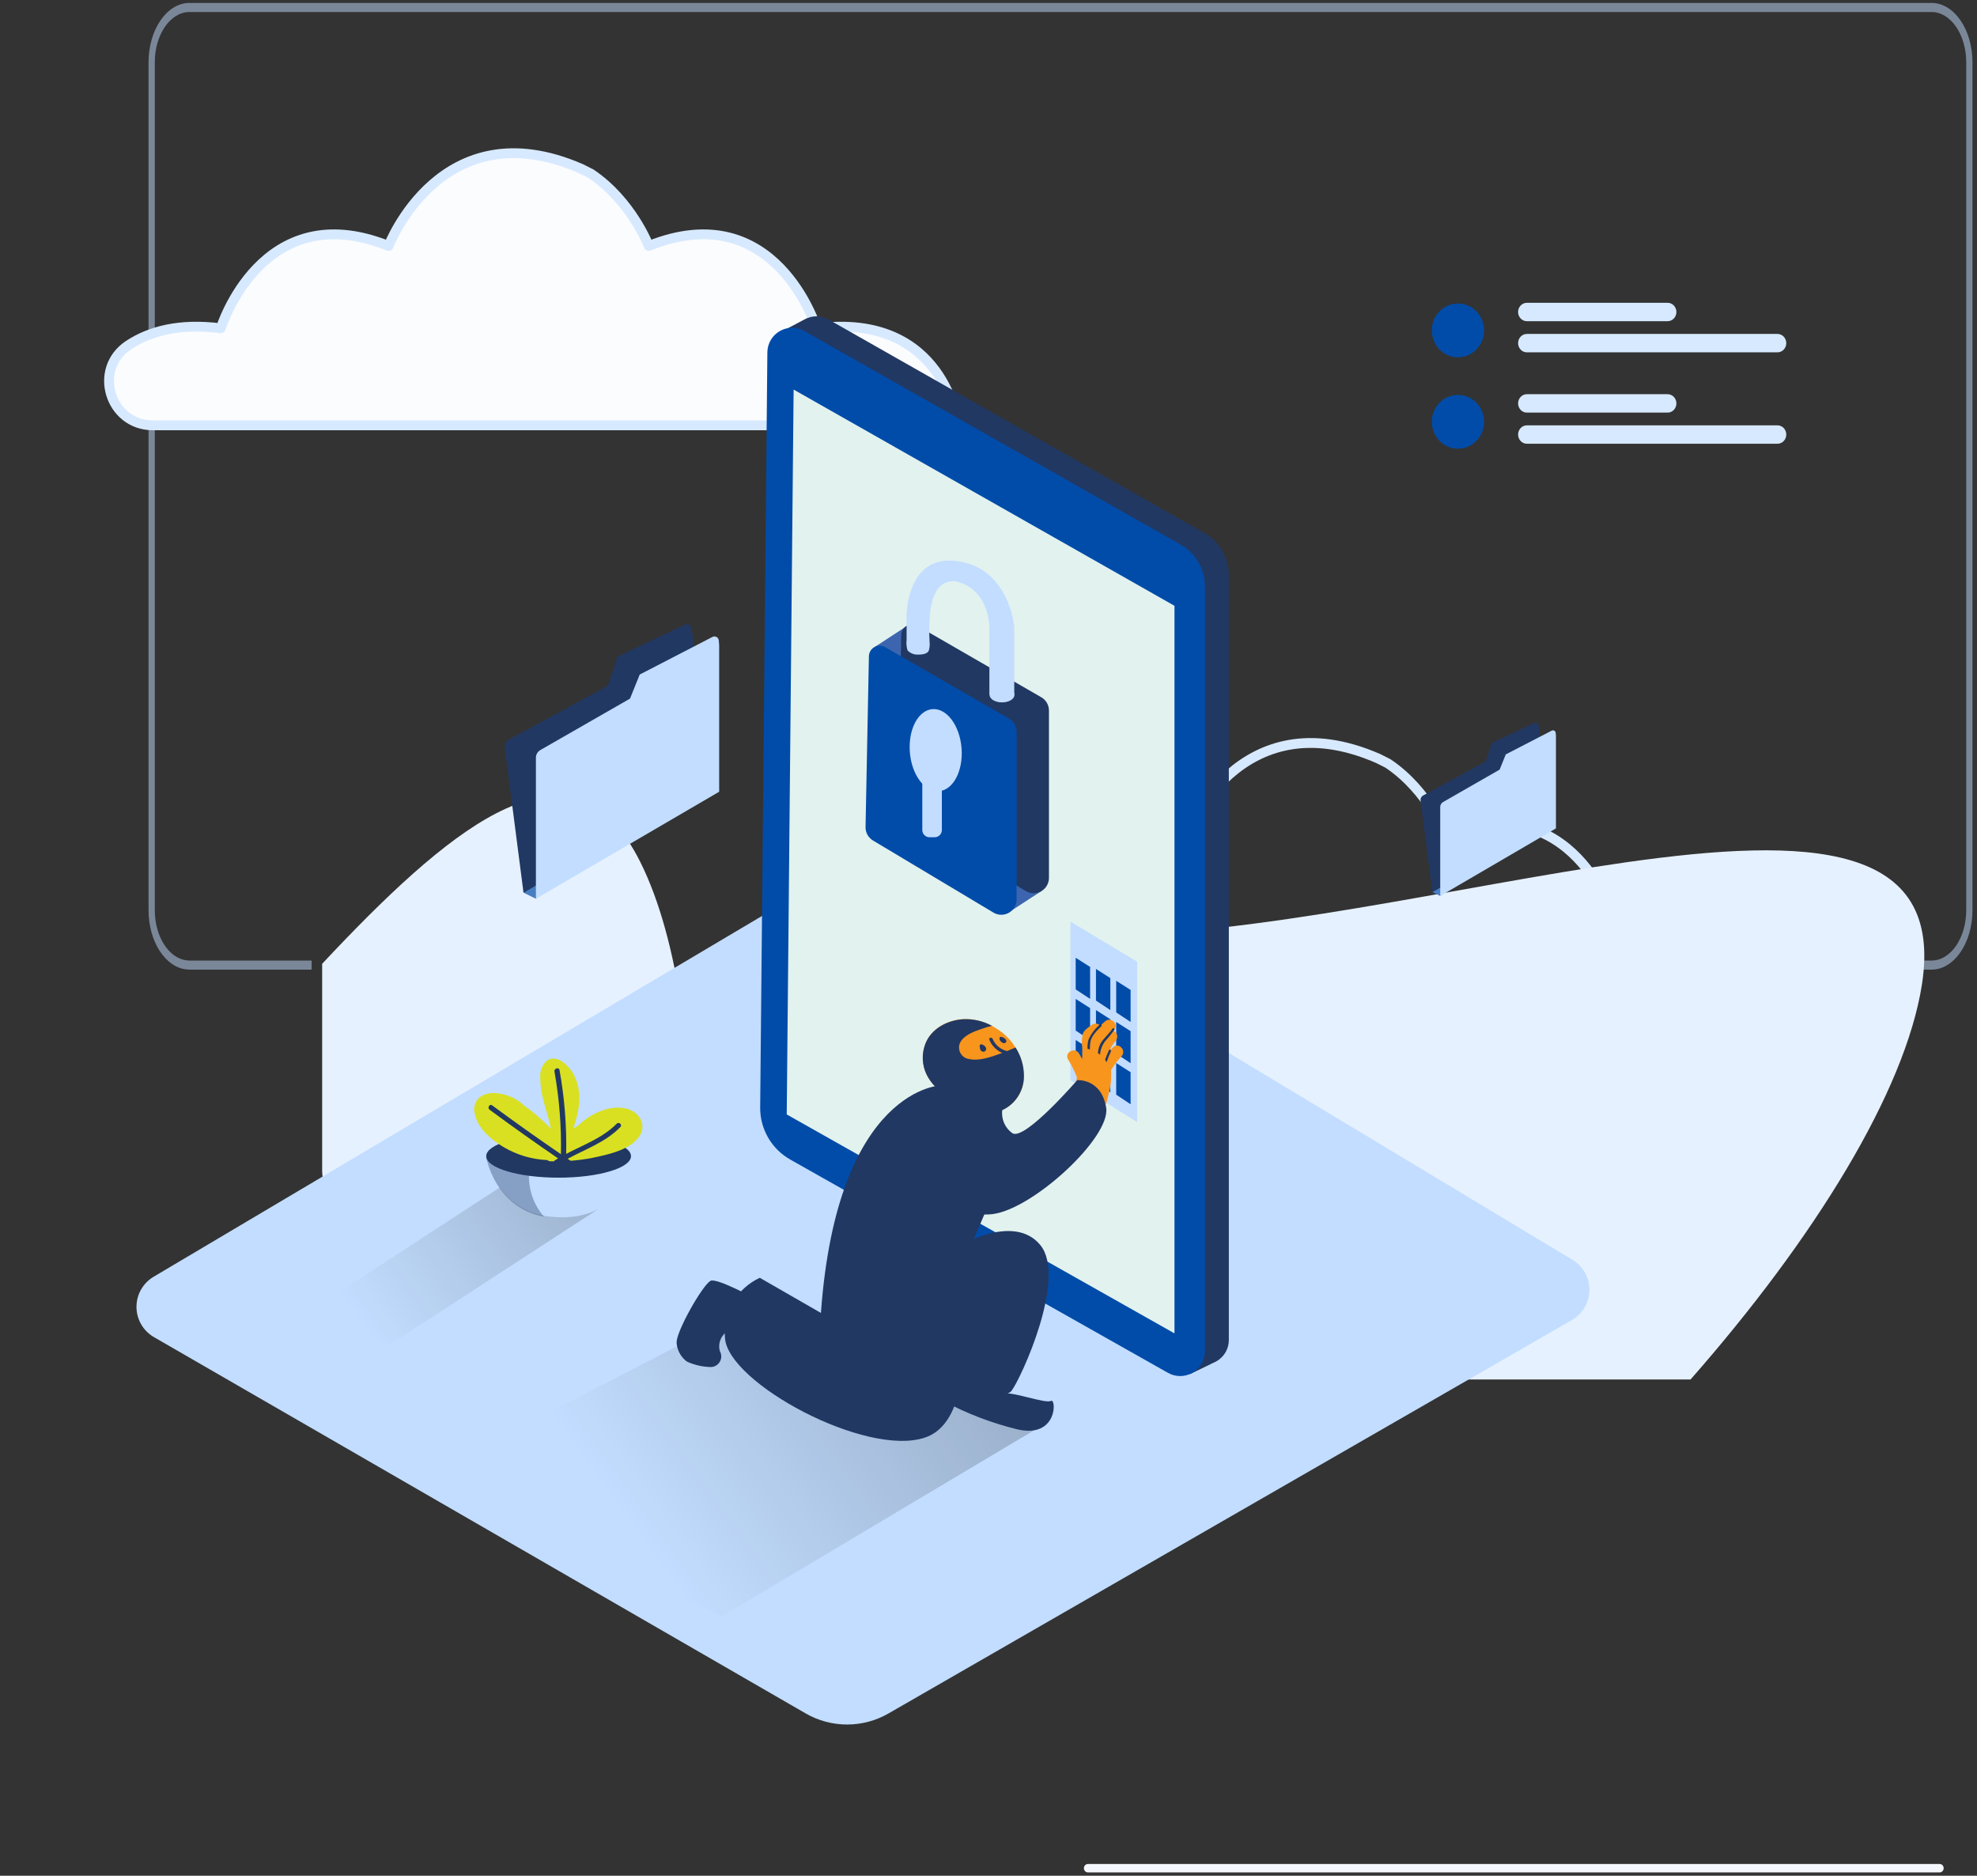 <svg width="409" height="388" viewBox="0 0 409 388" fill="none" xmlns="http://www.w3.org/2000/svg">
<rect x="0" y="0" width="409" height="388" fill="#333333" stroke="none"/>
<g clip-path="url(#clip0_257_1071)">
<path d="M191.536 193.364C195.852 190.528 201.957 188.804 210.569 189.908C210.569 189.908 219.077 162.323 245.283 172.883C245.283 172.883 256.175 144.302 285.102 156.895L287.155 157.932C295.567 163.583 299.111 172.883 299.111 172.883C325.317 162.323 333.825 189.908 333.825 189.908C360.373 186.52 363.094 209.985 363.094 209.985H263.622" stroke="#D7E9FE" stroke-width="2.033" stroke-linecap="round" stroke-linejoin="round"/>
</g>
<path opacity="0.5" d="M399.605 0.607H39.194C34.529 0.607 30.73 6.118 30.73 12.896V188.273C30.73 194.77 34.225 200.121 38.625 200.534C38.812 200.562 39 200.572 39.194 200.572H64.47V198.694H39.194C39 198.694 38.812 198.685 38.625 198.657C34.936 198.234 32.022 193.737 32.022 188.273V12.896C32.022 7.151 35.239 2.485 39.194 2.485H399.605C403.56 2.485 406.771 7.151 406.771 12.896V188.273C406.771 194.019 403.56 198.694 399.605 198.694H370.73V200.572H399.605C404.27 200.572 408.063 195.051 408.063 188.273V12.896C408.063 6.118 404.27 0.607 399.605 0.607Z" fill="#C2DDFF"/>
<path d="M397.594 203.739C394.103 225.818 375.422 256.124 349.743 285.348H210.931L225.443 193.554C259.3 193.7 301.951 183.275 336.393 178.372C374.297 172.988 402.246 174.288 397.594 203.739Z" fill="#E6F1FF"/>
<path d="M143.305 249.532H73.631C69.777 249.532 66.647 246.245 66.647 242.197V199.369C68.198 197.703 69.749 196.074 71.28 194.481C97.222 167.565 119.338 151.945 132.494 178.371C140.369 194.196 143.806 220.016 143.305 249.532Z" fill="#E6F1FF"/>
<path d="M301.62 73.908C304.608 73.908 307.031 71.417 307.031 68.345C307.031 65.272 304.608 62.782 301.62 62.782C298.631 62.782 296.208 65.272 296.208 68.345C296.208 71.417 298.631 73.908 301.62 73.908Z" fill="#014CA9"/>
<path d="M301.62 92.816C304.608 92.816 307.031 90.325 307.031 87.252C307.031 84.18 304.608 81.689 301.62 81.689C298.631 81.689 296.208 84.18 296.208 87.252C296.208 90.325 298.631 92.816 301.62 92.816Z" fill="#014CA9"/>
<path d="M345 66.441H315.873C314.874 66.441 314.061 65.588 314.061 64.538C314.061 63.489 314.874 62.635 315.873 62.635H345C345.999 62.635 346.812 63.489 346.812 64.538C346.812 65.588 345.999 66.441 345 66.441H345Z" fill="#D7E9FE"/>
<path d="M345 85.349H315.873C314.874 85.349 314.061 84.495 314.061 83.446C314.061 82.397 314.874 81.543 315.873 81.543H345C345.999 81.543 346.812 82.397 346.812 83.446C346.812 84.495 345.999 85.349 345 85.349H345Z" fill="#D7E9FE"/>
<path d="M367.731 72.883H315.873C314.874 72.883 314.061 72.029 314.061 70.98C314.061 69.93 314.874 69.076 315.873 69.076H367.731C368.73 69.076 369.543 69.93 369.543 70.98C369.543 72.029 368.73 72.883 367.731 72.883H367.731Z" fill="#D7E9FE"/>
<path d="M367.731 91.79H315.873C314.874 91.79 314.061 90.937 314.061 89.887C314.061 88.838 314.874 87.984 315.873 87.984H367.731C368.73 87.984 369.543 88.838 369.543 89.887C369.543 90.937 368.73 91.79 367.731 91.79H367.731Z" fill="#D7E9FE"/>
<path d="M224.236 386.445C224.236 386.928 224.605 387.315 225.064 387.315H401.275C401.734 387.315 402.103 386.928 402.103 386.445C402.103 385.963 401.734 385.576 401.275 385.576H225.064C224.605 385.576 224.236 385.963 224.236 386.445Z" fill="#F5F9FF"/>
<path d="M26.641 71.366C30.957 68.53 37.062 66.806 45.674 67.91C45.674 67.91 54.182 40.325 80.388 50.882C80.388 50.882 91.277 22.305 120.207 34.898L122.26 35.934C130.672 41.586 134.216 50.882 134.216 50.882C160.422 40.325 168.92 67.91 168.92 67.91C195.464 64.505 198.188 87.984 198.188 87.984H31.651C22.67 87.984 19.133 76.292 26.641 71.366Z" fill="#FBFCFE" stroke="#D7E9FE" stroke-width="2.033" stroke-linecap="round" stroke-linejoin="round"/>
<path d="M31.807 276.566L166.68 354.431C169.286 355.934 172.241 356.725 175.25 356.725C178.258 356.725 181.214 355.934 183.82 354.431L325.198 273.06C326.287 272.431 327.193 271.528 327.826 270.442C328.46 269.355 328.8 268.122 328.812 266.865C328.824 265.607 328.507 264.368 327.894 263.27C327.281 262.171 326.392 261.252 325.315 260.602L186.231 176.914C185.111 176.246 183.83 175.893 182.526 175.893C181.221 175.893 179.94 176.246 178.82 176.914L31.772 264.108C30.691 264.75 29.796 265.664 29.175 266.758C28.555 267.852 28.231 269.089 28.234 270.347C28.238 271.604 28.569 272.839 29.196 273.93C29.822 275.021 30.722 275.929 31.807 276.566Z" fill="#C2DDFF"/>
<path d="M249.192 110.271L171.39 66.079C170.632 65.653 169.777 65.43 168.908 65.43C168.039 65.43 167.184 65.653 166.426 66.079L161.156 68.872L163.823 69.673C163.771 69.958 163.743 70.247 163.738 70.537L162.242 226.711C162.221 228.901 162.788 231.056 163.884 232.953C164.979 234.849 166.563 236.417 168.471 237.493L246.61 281.611C246.768 281.697 246.93 281.774 247.095 281.843L246.115 284.278L251.005 281.906C251.33 281.776 251.641 281.614 251.933 281.421C252.633 280.963 253.208 280.338 253.608 279.602C254.007 278.866 254.217 278.043 254.22 277.206V118.935C254.222 117.175 253.757 115.447 252.874 113.925C251.991 112.403 250.721 111.142 249.192 110.271Z" fill="#213863"/>
<path style="mix-blend-mode:multiply" opacity="0.62" d="M148.983 273.854L93.978 302.374C93.978 302.374 127.44 324.127 149.352 334.34L217.005 294.027" fill="url(#paint0_linear_257_1071)"/>
<path d="M163.496 239.864L241.636 283.982C242.415 284.422 243.296 284.651 244.191 284.644C245.085 284.638 245.963 284.397 246.736 283.947C247.509 283.496 248.15 282.85 248.596 282.074C249.042 281.298 249.276 280.419 249.277 279.524V121.316C249.278 119.556 248.812 117.827 247.927 116.305C247.042 114.783 245.769 113.523 244.239 112.653L166.405 68.471C165.632 68.032 164.759 67.802 163.871 67.803C162.982 67.803 162.109 68.035 161.337 68.475C160.566 68.915 159.922 69.549 159.468 70.313C159.015 71.077 158.769 71.946 158.753 72.835L157.267 229.03C157.237 231.228 157.8 233.395 158.896 235.301C159.992 237.208 161.581 238.784 163.496 239.864Z" fill="#014CA9"/>
<path d="M162.759 230.527L242.975 275.815V125.311L164.182 80.582L162.759 230.527Z" fill="#E2F2EE"/>
<path d="M221.452 190.635V223.423L235.248 232.118V198.94L221.452 190.635Z" fill="#C2DDFF"/>
<path d="M222.539 198.117V204.662L225.521 206.633V200.014L222.539 198.117Z" fill="#014CA9"/>
<path d="M226.733 200.426V206.971L229.705 208.942V202.323L226.733 200.426Z" fill="#014CA9"/>
<path d="M230.917 202.881V209.426L233.9 211.397V204.778L230.917 202.881Z" fill="#014CA9"/>
<path d="M222.539 206.633V213.178L225.521 215.16V208.53L222.539 206.633Z" fill="#014CA9"/>
<path d="M226.733 208.942V215.487L229.705 217.468V210.839L226.733 208.942Z" fill="#014CA9"/>
<path d="M230.917 211.397V217.953L233.9 219.924V213.294L230.917 211.397Z" fill="#014CA9"/>
<path d="M222.539 215.128V221.673L225.521 223.644V217.025L222.539 215.128Z" fill="#014CA9"/>
<path d="M226.733 217.436V223.981L229.705 225.952V219.333L226.733 217.436Z" fill="#014CA9"/>
<path d="M230.917 219.892V226.437L233.9 228.419V221.789L230.917 219.892Z" fill="#014CA9"/>
<path d="M206.107 212.736C207.792 213.751 209.199 215.17 210.2 216.865C211.201 218.559 211.764 220.476 211.84 222.443C211.84 222.569 211.84 222.692 211.84 222.811C211.804 224.254 211.363 225.658 210.567 226.862C209.772 228.066 208.653 229.021 207.34 229.62C205.69 230.184 203.903 230.207 202.239 229.683C198.339 228.629 193.512 226.026 191.699 222.232C191.23 221.25 190.965 220.183 190.922 219.096C190.878 218.009 191.057 216.924 191.446 215.908C192.659 212.746 195.947 211.039 199.193 210.807C201.644 210.696 204.067 211.372 206.107 212.736Z" fill="#F8951D"/>
<path d="M210.091 216.677L208.342 217.415C207.679 217.258 207.063 216.948 206.543 216.508C206.023 216.069 205.614 215.513 205.349 214.886C205.18 214.475 204.495 214.654 204.674 215.075C205.173 216.299 206.129 217.278 207.341 217.805L206.761 218.016C204.864 218.69 202.545 219.502 200.522 219.07C200.151 219.026 199.795 218.897 199.483 218.691C199.17 218.486 198.91 218.211 198.723 217.888C198.536 217.564 198.427 217.202 198.404 216.829C198.381 216.456 198.446 216.083 198.593 215.739C199.362 214.127 201.481 213.379 203.04 212.841C203.757 212.599 204.474 212.377 205.212 212.198C203.365 211.189 201.273 210.718 199.172 210.839C195.926 211.07 192.638 212.799 191.426 215.94C191.036 216.956 190.858 218.04 190.901 219.128C190.945 220.215 191.209 221.282 191.679 222.263C193.513 226.058 198.34 228.587 202.218 229.715C203.882 230.238 205.669 230.216 207.319 229.652C208.633 229.053 209.751 228.097 210.547 226.893C211.343 225.689 211.784 224.286 211.82 222.843C211.82 222.717 211.82 222.594 211.82 222.474C211.818 220.415 211.217 218.401 210.091 216.677Z" fill="#213863"/>
<path d="M195.22 224.529C194.883 224.276 173.214 224.856 169.831 271.588L157.183 264.316C154.843 265.399 152.894 267.18 151.605 269.414C150.317 271.648 149.751 274.226 149.985 276.794C150.628 286.069 179.158 301.509 191.394 297.357C203.631 293.204 198.224 263.936 198.224 263.936L205.349 247.189" fill="#213863"/>
<path d="M194.145 285.922C194.145 285.922 207.245 290.327 209.258 287.703C211.271 285.079 220.778 264.295 215.213 257.539C209.648 250.783 197.665 257.539 193.776 260.701" fill="#213863"/>
<path d="M207.646 288.325C209.258 287.713 216.278 290.433 217.416 289.779C218.554 289.126 218.839 297.684 210.344 295.639C205.08 294.343 199.999 292.392 195.22 289.832C195.22 289.832 197.412 283.508 200.806 283.108" fill="#213863"/>
<path d="M230.222 216.678L229.758 217.194V216.804C230.06 216.266 230.413 215.758 230.812 215.287C230.948 215.126 231.044 214.937 231.094 214.733C231.144 214.529 231.145 214.316 231.098 214.111C231.051 213.906 230.957 213.715 230.823 213.553C230.689 213.392 230.519 213.263 230.327 213.179L230.422 213.094C231.634 211.967 229.811 210.154 228.609 211.282L227.639 212.156C227.398 211.917 227.078 211.773 226.739 211.751C226.4 211.73 226.064 211.833 225.795 212.04C225.131 212.557 224.309 213.031 224.003 213.853C223.801 214.827 223.766 215.829 223.898 216.815V219.06C223.677 218.659 223.445 218.259 223.202 217.879C222.317 216.499 220.114 217.753 220.979 219.176C221.65 220.261 222.225 221.404 222.696 222.59L222.802 222.875C222.654 223.665 222.496 224.445 222.317 225.236C222.201 226.043 222.032 226.843 221.811 227.628C221.573 227.803 221.413 228.065 221.366 228.356C221.318 228.648 221.388 228.947 221.558 229.188C221.638 229.352 221.754 229.496 221.897 229.609C222.041 229.722 222.207 229.802 222.385 229.842C222.563 229.882 222.747 229.883 222.925 229.842C223.103 229.802 223.27 229.723 223.413 229.61C223.67 229.791 223.98 229.881 224.294 229.864C224.608 229.847 224.907 229.724 225.142 229.515C225.411 229.608 225.704 229.608 225.974 229.515C226.149 229.778 226.417 229.964 226.725 230.037C227.032 230.109 227.355 230.062 227.629 229.905C228.799 229.272 229.062 227.46 229.357 226.29C229.788 224.719 229.959 223.088 229.863 221.463C229.863 221.463 229.863 221.389 229.863 221.347C230.46 220.344 231.167 219.41 231.971 218.564C233.183 217.289 231.37 215.466 230.222 216.678Z" fill="#F8951D"/>
<path d="M225.099 216.983L225.479 217.089C225.464 216.556 225.499 216.023 225.584 215.497C225.806 214.243 226.986 213.136 227.861 212.262C227.898 212.217 227.918 212.16 227.915 212.102C227.913 212.044 227.888 211.989 227.847 211.948C227.806 211.907 227.751 211.883 227.693 211.881C227.635 211.878 227.578 211.898 227.534 211.935C226.563 212.767 225.776 213.794 225.226 214.949C225.029 215.598 224.947 216.275 224.983 216.952L225.099 216.983Z" fill="#213863"/>
<path d="M230.127 212.799C229.441 213.853 228.482 214.622 227.808 215.623C227.416 216.303 227.185 217.064 227.133 217.847C227.288 217.946 227.435 218.051 227.576 218.163C227.647 217.156 228.014 216.192 228.63 215.391C229.314 214.645 229.952 213.857 230.538 213.031C230.696 212.778 230.295 212.546 230.127 212.799Z" fill="#213863"/>
<path d="M229.431 217.225C229.129 217.879 228.855 218.543 228.609 219.217L228.778 219.46C228.845 219.56 228.885 219.676 228.893 219.797C229.167 219.007 229.484 218.227 229.831 217.457C229.958 217.225 229.557 216.994 229.431 217.225Z" fill="#213863"/>
<path d="M207.34 229.631C207.226 230.544 207.362 231.472 207.733 232.315C208.104 233.157 208.697 233.883 209.448 234.416C212.009 235.997 222.854 223.434 222.854 223.434C222.854 223.434 227.84 223.033 228.841 229.125C229.842 235.217 213.759 250.098 205.348 251.142C196.938 252.185 190.888 243.153 190.888 243.153C190.888 243.153 192.016 225.689 197.149 224.519" fill="#213863"/>
<path d="M108.35 184.671L110.868 185.916L112.34 184.511L114.442 182.103L110.347 181.329L108.35 184.671Z" fill="#467EC1"/>
<path d="M141.658 129.233L127.762 135.807L125.775 141.834L105.328 152.962C105.022 153.125 104.772 153.376 104.612 153.683C104.452 153.991 104.389 154.339 104.431 154.683L108.305 184.677L146.217 162.541L143.949 136.953C143.893 135.89 143.395 132.111 143.074 130.041C143.053 129.885 142.995 129.736 142.907 129.606C142.819 129.475 142.701 129.367 142.565 129.289C142.428 129.211 142.275 129.165 142.118 129.155C141.96 129.146 141.803 129.172 141.658 129.233Z" fill="#213863"/>
<path d="M147.418 131.74L132.344 139.532L130.335 144.512L111.791 155.148C111.512 155.308 111.28 155.538 111.118 155.816C110.956 156.094 110.869 156.409 110.867 156.731V185.911L148.78 163.775V133.489L148.702 132.493C148.693 132.346 148.648 132.204 148.571 132.078C148.494 131.953 148.387 131.849 148.261 131.774C148.134 131.7 147.991 131.658 147.844 131.652C147.697 131.646 147.551 131.676 147.418 131.74Z" fill="#C2DDFF"/>
<path d="M296.362 184.553L297.952 185.34L298.881 184.452L300.209 182.932L297.623 182.443L296.362 184.553Z" fill="#467EC1"/>
<path d="M317.394 149.547L308.62 153.698L307.365 157.504L294.454 164.531C294.26 164.633 294.103 164.792 294.002 164.986C293.9 165.18 293.861 165.4 293.888 165.618L296.334 184.557L320.274 170.58L318.841 154.422C318.806 153.751 318.492 151.364 318.289 150.057C318.275 149.959 318.239 149.864 318.183 149.782C318.127 149.7 318.054 149.631 317.967 149.582C317.881 149.533 317.784 149.504 317.685 149.498C317.585 149.492 317.486 149.509 317.394 149.547Z" fill="#213863"/>
<path d="M321.032 151.13L311.513 156.05L310.245 159.195L298.535 165.911C298.359 166.012 298.212 166.157 298.11 166.333C298.008 166.508 297.953 166.707 297.952 166.91V185.336L321.892 171.359V152.234L321.843 151.605C321.837 151.512 321.809 151.423 321.76 151.343C321.711 151.264 321.644 151.198 321.564 151.151C321.484 151.105 321.394 151.078 321.301 151.074C321.208 151.07 321.116 151.09 321.032 151.13Z" fill="#C2DDFF"/>
<path d="M142.544 281.843C143.968 282.422 145.486 282.74 147.023 282.781C147.41 282.779 147.79 282.675 148.124 282.479C148.458 282.284 148.735 282.003 148.926 281.667C149.118 281.33 149.217 280.949 149.214 280.562C149.211 280.174 149.106 279.795 148.91 279.461C148.731 278.791 148.744 278.084 148.947 277.421C149.15 276.758 149.535 276.165 150.058 275.709C150.765 275.193 152.588 275.962 153.81 276.573C154.174 276.753 154.58 276.829 154.984 276.791C155.388 276.754 155.773 276.606 156.098 276.363L159.428 273.886C159.72 273.668 159.954 273.381 160.107 273.05C160.259 272.719 160.327 272.355 160.303 271.991C160.278 271.627 160.164 271.276 159.968 270.968C159.773 270.66 159.504 270.406 159.186 270.229C155.138 267.973 148.172 264.284 146.96 264.959C145.231 266.013 139.993 275.277 139.972 277.659C140.039 279.054 140.657 280.366 141.69 281.306C141.93 281.547 142.222 281.731 142.544 281.843Z" fill="#213863"/>
<path d="M207.878 214.833C207.654 214.641 207.38 214.516 207.087 214.475C206.971 214.475 206.824 214.475 206.803 214.633C206.788 214.72 206.788 214.809 206.803 214.896C206.787 214.927 206.779 214.962 206.779 214.996C206.779 215.031 206.787 215.065 206.803 215.096C206.94 215.357 207.153 215.571 207.414 215.708C207.526 215.786 207.664 215.816 207.798 215.792C207.933 215.768 208.052 215.693 208.131 215.581C208.299 215.297 208.089 215.002 207.878 214.833Z" fill="#213863"/>
<path d="M203.873 216.562C203.679 216.301 203.405 216.112 203.093 216.024C203.024 216.01 202.953 216.016 202.888 216.041C202.823 216.067 202.767 216.111 202.726 216.168C202.686 216.225 202.663 216.293 202.661 216.363C202.659 216.433 202.677 216.502 202.713 216.562C202.697 216.72 202.717 216.881 202.772 217.03C202.827 217.18 202.915 217.315 203.029 217.426C203.144 217.509 203.283 217.554 203.425 217.554C203.567 217.554 203.705 217.509 203.82 217.426C203.939 217.317 204.011 217.166 204.021 217.005C204.031 216.843 203.978 216.684 203.873 216.562Z" fill="#213863"/>
<path d="M208.415 188.906C208.415 188.906 215.455 184.332 215.519 184.279C215.582 184.226 210.829 180.601 210.829 180.601L208.088 185.818" fill="#3D65AF"/>
<path d="M181.087 133.753L187.368 129.653L188.928 137.948L182.562 136.662" fill="#3D65AF"/>
<path d="M189.803 129.453C189.466 129.259 189.085 129.156 188.697 129.153C188.309 129.151 187.927 129.25 187.589 129.441C187.251 129.631 186.968 129.906 186.768 130.239C186.569 130.572 186.459 130.951 186.451 131.34L185.755 166.742C185.755 167.29 185.898 167.83 186.17 168.306C186.442 168.783 186.833 169.181 187.305 169.461L212.209 184.311C212.69 184.601 213.239 184.758 213.8 184.765C214.361 184.773 214.914 184.631 215.403 184.354C215.891 184.077 216.297 183.676 216.578 183.19C216.86 182.705 217.007 182.153 217.005 181.592V146.98C217.006 146.411 216.855 145.853 216.565 145.363C216.276 144.873 215.86 144.471 215.361 144.198L189.803 129.453Z" fill="#213863"/>
<path d="M183.11 133.858C182.774 133.664 182.393 133.561 182.004 133.559C181.616 133.557 181.234 133.656 180.896 133.846C180.558 134.037 180.275 134.312 180.075 134.645C179.876 134.978 179.766 135.357 179.758 135.745L179.062 171.147C179.063 171.696 179.205 172.235 179.477 172.712C179.749 173.189 180.14 173.586 180.612 173.866L205.517 188.769C205.997 189.059 206.546 189.216 207.107 189.224C207.668 189.231 208.222 189.089 208.71 188.812C209.198 188.536 209.604 188.134 209.885 187.648C210.167 187.163 210.314 186.611 210.312 186.05V151.386C210.314 150.817 210.162 150.258 209.872 149.768C209.583 149.279 209.167 148.876 208.668 148.603L183.11 133.858Z" fill="#014CA9"/>
<path d="M194.253 163.664C197.207 163.429 199.298 159.437 198.924 154.749C198.55 150.06 195.853 146.451 192.899 146.686C189.946 146.922 187.855 150.913 188.229 155.602C188.603 160.29 191.3 163.9 194.253 163.664Z" fill="#C2DDFF"/>
<path d="M193.354 156.381H192.3C191.474 156.381 190.804 157.051 190.804 157.878V171.695C190.804 172.522 191.474 173.192 192.3 173.192H193.354C194.181 173.192 194.851 172.522 194.851 171.695V157.878C194.851 157.051 194.181 156.381 193.354 156.381Z" fill="#C2DDFF"/>
<path d="M207.298 145.294C208.718 145.294 209.87 144.6 209.87 143.745C209.87 142.889 208.718 142.195 207.298 142.195C205.878 142.195 204.727 142.889 204.727 143.745C204.727 144.6 205.878 145.294 207.298 145.294Z" fill="#C2DDFF"/>
<path d="M199.509 116.352C187.462 113.454 187.557 127.398 187.557 127.398V132.383C187.468 133.113 187.537 133.853 187.758 134.554C188.052 134.851 188.406 135.08 188.798 135.228C189.189 135.375 189.607 135.436 190.024 135.408C190.74 135.408 191.773 135.292 192.131 134.638C192.328 134.03 192.389 133.386 192.311 132.752C192.237 131.592 192.216 130.422 192.258 129.263C192.332 126.755 192.553 123.698 194.166 121.643C194.694 120.996 195.418 120.537 196.23 120.335C197.041 120.134 197.896 120.201 198.666 120.526C204.853 122.581 204.684 130.011 204.684 130.011V143.713H209.827V129.653C209.827 129.653 208.91 118.618 199.509 116.352Z" fill="#C2DDFF"/>
<path style="mix-blend-mode:multiply" opacity="0.62" d="M106.573 243.574L66.86 269.407C66.86 269.407 58.428 268.131 80.308 278.355L123.668 250.162" fill="url(#paint1_linear_257_1071)"/>
<path d="M100.586 239.158C100.586 239.158 102.494 250.667 114.182 251.711C129.738 253.102 130.539 239.158 130.539 239.158" fill="#C2DDFF"/>
<path opacity="0.37" d="M110.071 239.359H100.586C100.586 239.359 102.314 249.761 112.548 251.679C111.097 250.02 110.106 248.009 109.671 245.848C109.237 243.687 109.375 241.45 110.071 239.359Z" fill="#213863"/>
<path d="M115.563 243.606C123.834 243.606 130.539 241.615 130.539 239.158C130.539 236.702 123.834 234.711 115.563 234.711C107.291 234.711 100.586 236.702 100.586 239.158C100.586 241.615 107.291 243.606 115.563 243.606Z" fill="#213863"/>
<path d="M129.854 229.399C127.072 228.577 123.889 229.673 121.581 231.222C120.83 231.741 120.125 232.323 119.473 232.961C119.175 233.092 118.886 233.244 118.609 233.414C119.831 229.81 120.579 226.11 118.798 222.474C117.871 220.577 115.078 217.647 112.886 219.629C112.48 220.077 112.172 220.604 111.98 221.177C111.788 221.75 111.716 222.357 111.768 222.959C111.788 224.501 112 226.034 112.401 227.523C112.822 229.209 113.37 230.864 113.781 232.55C113.859 232.859 113.929 233.168 113.992 233.477C112.644 232.097 111.207 230.805 109.692 229.609C109.376 229.367 109.049 229.146 108.701 228.935C107.197 227.421 105.232 226.45 103.116 226.174C101.791 225.925 100.422 226.193 99.29 226.922C98.784 227.345 98.415 227.907 98.227 228.539C98.04 229.171 98.043 229.844 98.236 230.474C98.9 233.467 101.587 235.743 104.096 237.23C106.877 238.892 110.028 239.834 113.265 239.97C113.419 240.123 113.627 240.21 113.845 240.212C117.228 240.313 120.611 239.98 123.91 239.221C126.682 238.579 130.086 237.725 131.994 235.427C133.901 233.13 132.584 230.21 129.854 229.399Z" fill="#D9E021"/>
<path d="M127.599 232.424C124.69 235.385 120.748 236.787 117.133 238.684C117.247 232.877 116.785 227.073 115.752 221.357C115.636 220.693 114.624 220.978 114.698 221.631C115.713 227.278 116.161 233.012 116.037 238.747C111.238 235.466 106.498 232.101 101.819 228.651C101.271 228.25 100.765 229.157 101.292 229.557C105.95 232.993 110.669 236.344 115.446 239.612L114.793 240.023C114.224 240.392 114.793 241.298 115.32 240.929L115.995 240.508C115.995 240.613 115.995 240.729 115.995 240.834C115.995 241.509 117.048 241.509 117.048 240.834V240.697L117.417 240.95C117.976 241.33 118.471 240.423 117.944 240.044L117.438 239.696C121.18 237.683 125.29 236.25 128.315 233.162C128.821 232.687 128.073 231.981 127.599 232.424Z" fill="#213863"/>
<defs>
<linearGradient id="paint0_linear_257_1071" x1="130.686" y1="316.043" x2="328.944" y2="173.423" gradientUnits="userSpaceOnUse">
<stop stop-opacity="0"/>
<stop offset="1"/>
</linearGradient>
<linearGradient id="paint1_linear_257_1071" x1="74.891" y1="274.065" x2="218.692" y2="169.84" gradientUnits="userSpaceOnUse">
<stop stop-opacity="0"/>
<stop offset="1"/>
</linearGradient>
<clipPath id="clip0_257_1071">
<rect width="363.61" height="203.988" fill="white" transform="translate(0.5 93.523)"/>
</clipPath>
</defs>
</svg>
